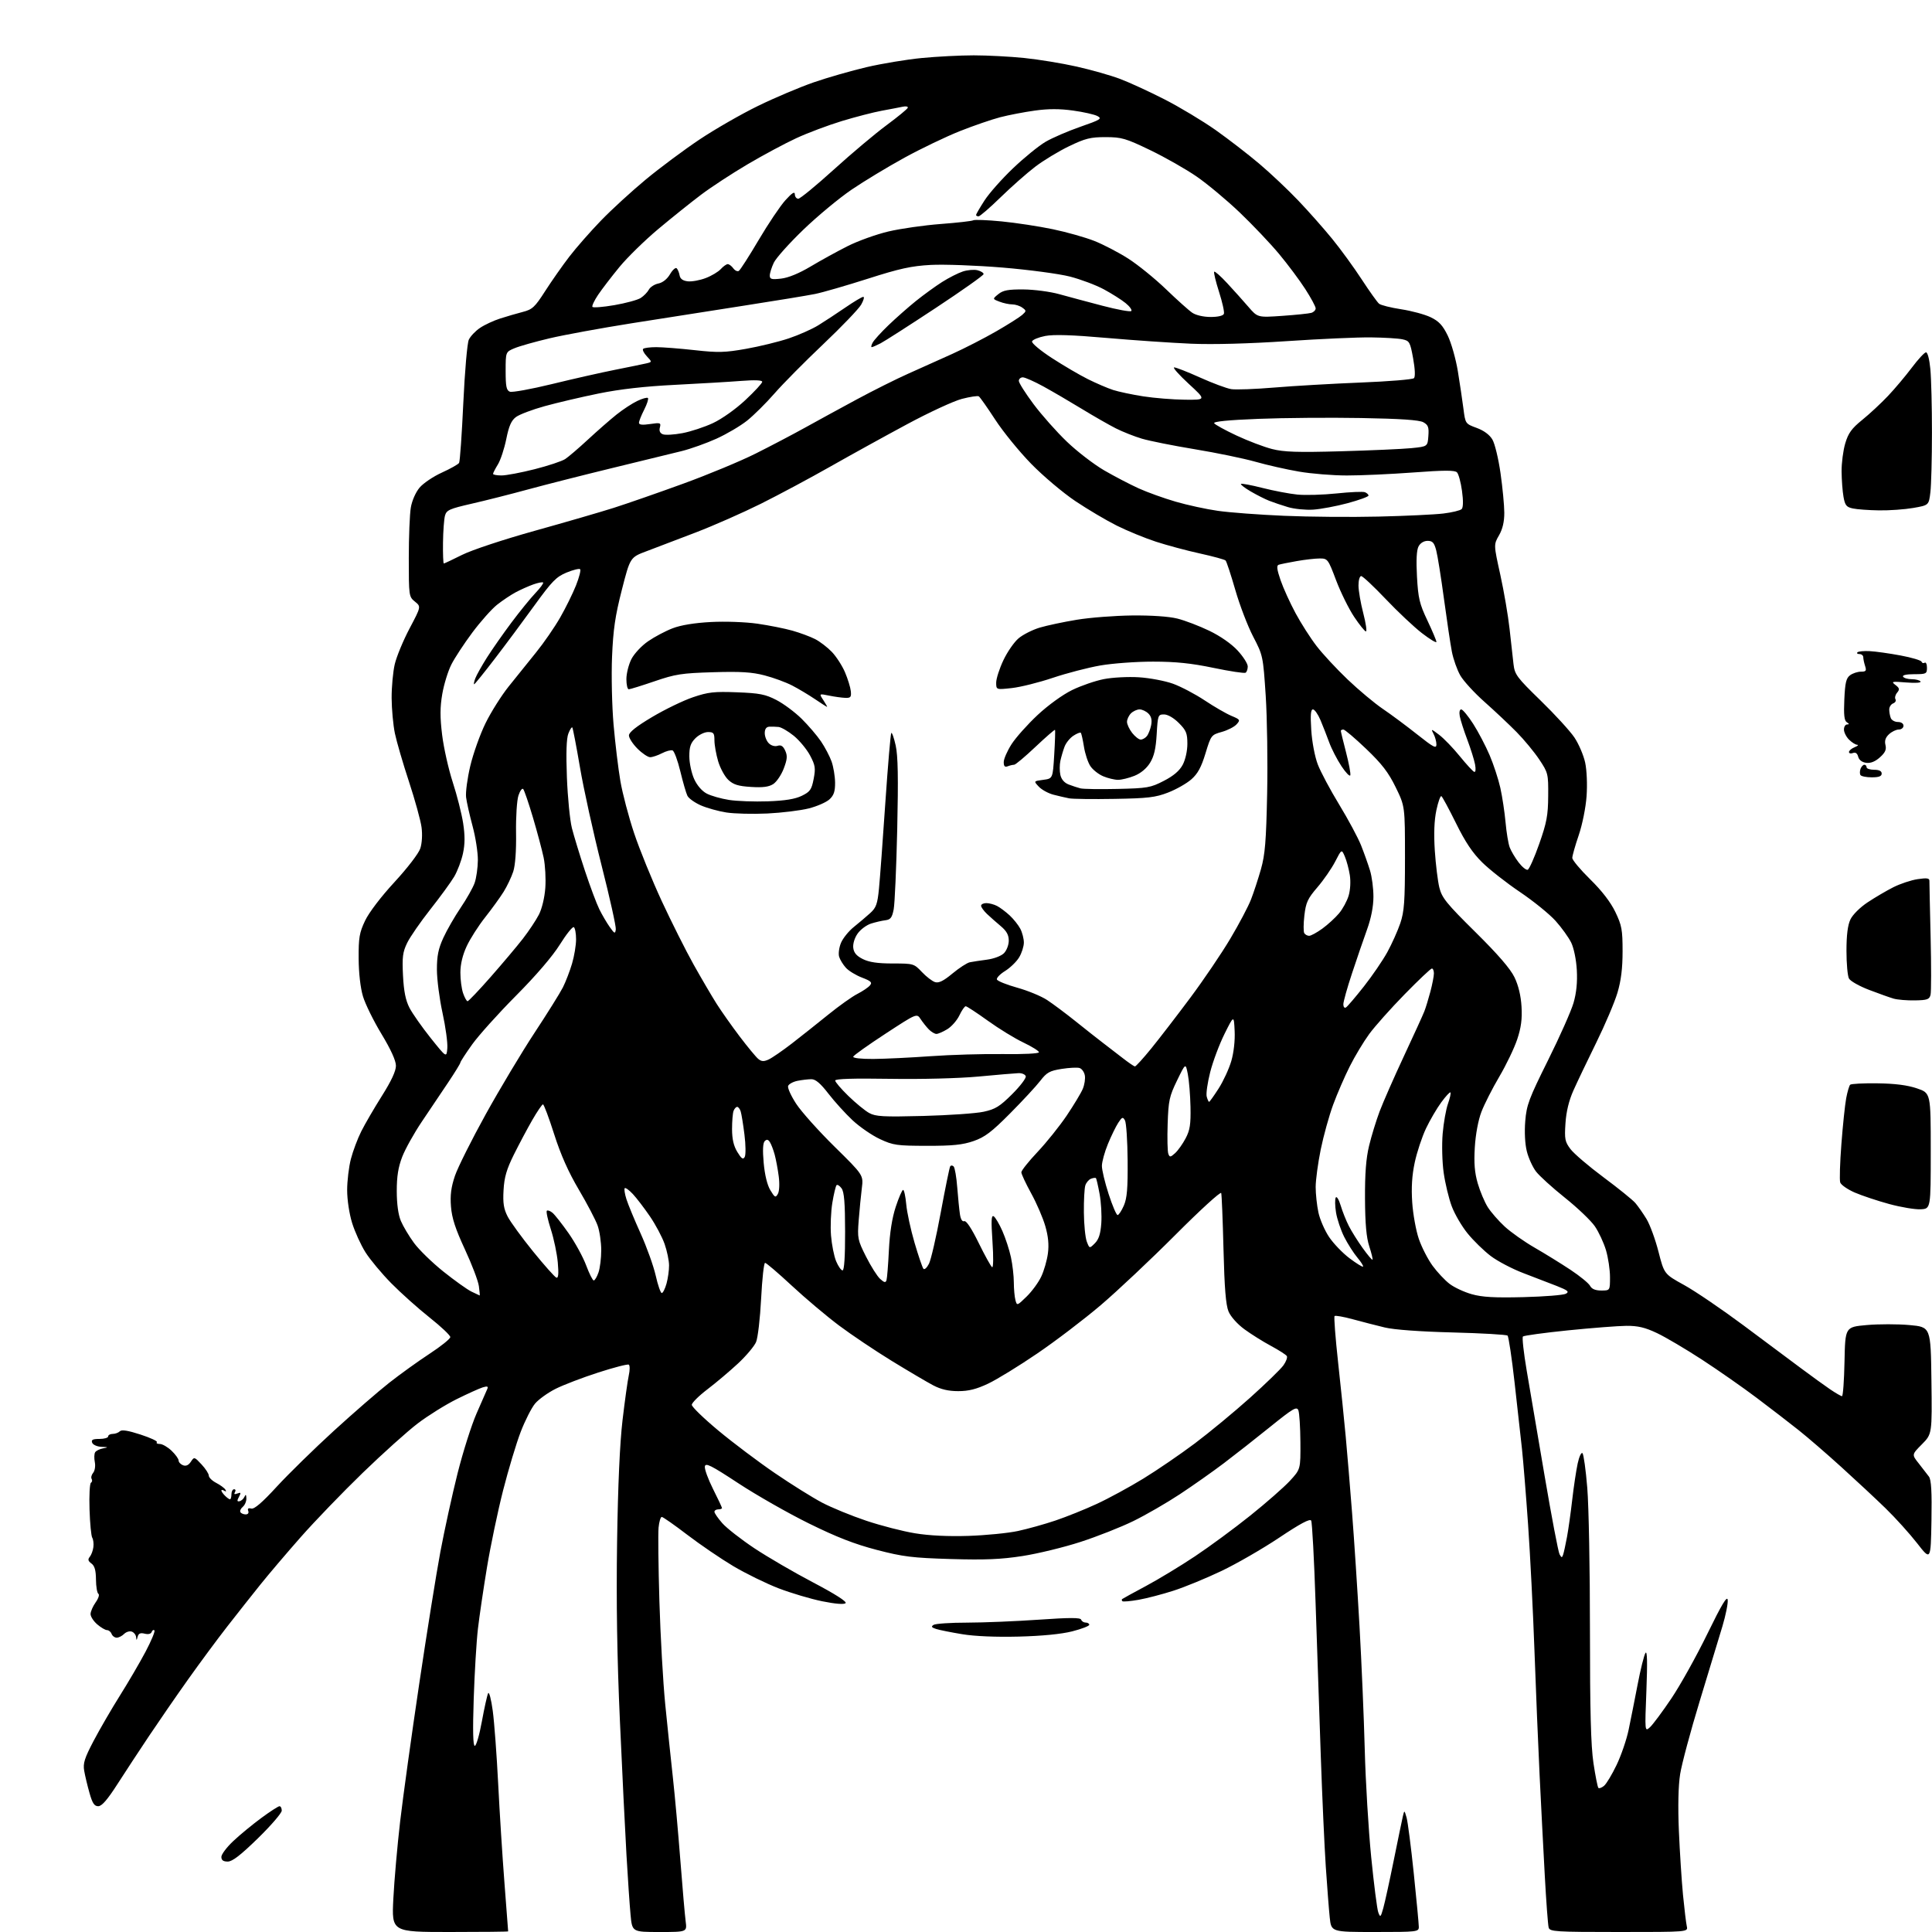 <?xml version="1.0" encoding="UTF-8" standalone="no"?>
<svg 
  version="1.1" 
  xmlns="http://www.w3.org/2000/svg" 
  xmlns:xlink="http://www.w3.org/1999/xlink" 
  xmlns:svg="http://www.w3.org/2000/svg"
  xmlns:rdf="http://www.w3.org/1999/02/22-rdf-syntax-ns#"
  xmlns:cc="http://creativecommons.org/ns#"
  xmlns:dc="http://purl.org/dc/elements/1.1/"
  viewBox="0 0 768 768"
  width="768"
  height="768"
>
<style>svg {background-color: white; }</style>"
<path stroke="none" fill="black" fill-rule="evenodd" d="M178.85,768.00C155.69,768.00 155.69,768.00 156.36,754.75C156.73,747.46 157.95,733.62 159.07,724.00C160.19,714.38 163.59,689.86 166.62,669.53C169.64,649.19 173.44,625.50 175.05,616.89C176.67,608.27 179.74,594.23 181.89,585.68C184.04,577.14 187.45,566.40 189.46,561.83C191.48,557.25 193.39,552.89 193.71,552.13C194.16,551.10 193.73,550.94 191.90,551.50C190.58,551.90 185.90,554.02 181.50,556.20C177.10,558.39 170.15,562.72 166.05,565.84C161.96,568.95 152.11,577.80 144.16,585.50C136.21,593.20 125.15,604.67 119.57,611.00C113.99,617.33 106.72,625.88 103.42,630.00C100.11,634.12 94.20,641.60 90.29,646.62C86.38,651.64 79.39,661.09 74.75,667.62C70.11,674.15 63.16,684.23 59.30,690.00C55.44,695.77 49.75,704.44 46.66,709.25C42.68,715.45 40.46,718.00 39.05,718.00C37.50,718.00 36.73,716.83 35.58,712.75C34.76,709.86 33.81,705.89 33.47,703.92C32.95,700.94 33.58,698.95 37.27,691.92C39.71,687.29 44.39,679.23 47.68,674.00C50.97,668.77 55.55,660.94 57.85,656.60C60.15,652.25 61.74,648.43 61.38,648.10C61.02,647.77 60.53,648.06 60.28,648.75C60.01,649.51 58.93,649.77 57.51,649.41C55.79,648.98 55.06,649.31 54.71,650.66C54.32,652.15 54.21,652.18 54.12,650.86C54.05,649.95 53.29,648.94 52.43,648.61C51.56,648.28 50.18,648.68 49.35,649.50C48.53,650.33 47.20,651.00 46.40,651.00C45.59,651.00 44.68,650.33 44.36,649.50C44.05,648.67 43.23,648.00 42.55,648.00C41.87,648.00 40.12,646.97 38.66,645.72C37.19,644.46 36.00,642.62 36.00,641.62C36.00,640.62 36.91,638.53 38.02,636.97C39.13,635.42 39.62,633.88 39.11,633.57C38.61,633.26 38.17,630.71 38.15,627.90C38.12,624.21 37.62,622.45 36.34,621.51C35.00,620.53 34.84,619.89 35.69,618.86C36.30,618.11 36.95,616.38 37.12,615.00C37.30,613.62 37.09,611.95 36.67,611.27C36.25,610.59 35.76,605.52 35.59,599.99C35.41,594.47 35.67,589.70 36.15,589.41C36.64,589.11 36.76,588.42 36.43,587.89C36.10,587.35 36.37,586.26 37.04,585.45C37.71,584.64 38.00,582.75 37.69,581.20C37.38,579.66 37.44,577.91 37.82,577.30C38.19,576.70 39.62,575.99 41.00,575.74C43.18,575.33 43.10,575.26 40.36,575.14C38.59,575.06 36.96,574.34 36.64,573.50C36.19,572.34 36.86,572.00 39.53,572.00C41.44,572.00 43.00,571.55 43.00,571.00C43.00,570.45 43.81,570.00 44.80,570.00C45.79,570.00 47.07,569.53 47.64,568.96C48.36,568.24 50.90,568.64 55.87,570.26C59.83,571.55 62.75,572.91 62.37,573.30C61.98,573.68 62.50,574.00 63.53,574.00C64.55,574.00 66.65,575.21 68.20,576.69C69.74,578.16 71.00,579.92 71.00,580.58C71.00,581.24 71.79,582.09 72.75,582.46C73.92,582.91 74.95,582.45 75.86,581.08C77.20,579.06 77.27,579.07 80.11,582.12C81.70,583.82 83.00,585.83 83.00,586.58C83.00,587.33 84.32,588.63 85.94,589.47C87.55,590.30 89.20,591.51 89.59,592.15C90.04,592.87 89.87,593.04 89.15,592.60C88.52,592.20 88.00,592.17 88.00,592.51C88.00,592.86 88.64,593.79 89.43,594.57C90.21,595.36 91.11,596.00 91.43,596.00C91.74,596.00 92.00,595.10 92.00,594.00C92.00,592.90 92.48,592.00 93.06,592.00C93.64,592.00 93.79,592.53 93.39,593.17C92.91,593.96 93.22,594.13 94.36,593.69C95.78,593.15 95.88,593.36 94.98,595.04C94.16,596.56 94.22,596.97 95.21,596.76C95.92,596.62 96.81,595.83 97.18,595.00C97.68,593.89 97.88,594.05 97.93,595.63C97.97,596.80 97.33,598.31 96.51,598.99C95.69,599.67 95.27,600.63 95.57,601.11C95.87,601.60 96.81,602.00 97.67,602.00C98.57,602.00 98.99,601.43 98.68,600.61C98.32,599.68 98.71,599.37 99.88,599.68C101.08,599.99 104.20,597.32 110.05,590.94C114.70,585.89 124.89,575.92 132.69,568.79C140.49,561.67 150.41,553.06 154.73,549.67C159.04,546.28 166.27,541.08 170.79,538.12C175.30,535.17 179.00,532.19 179.00,531.51C179.00,530.82 175.29,527.32 170.75,523.72C166.21,520.12 159.38,514.01 155.57,510.15C151.75,506.28 147.13,500.73 145.28,497.81C143.44,494.89 141.05,489.64 139.97,486.14C138.84,482.51 138.00,476.93 138.00,473.10C138.00,469.43 138.67,463.84 139.49,460.69C140.31,457.54 142.16,452.61 143.61,449.73C145.05,446.85 148.74,440.51 151.81,435.64C155.56,429.70 157.40,425.74 157.39,423.64C157.38,421.61 155.36,417.17 151.66,411.05C148.51,405.85 145.19,399.10 144.28,396.05C143.27,392.67 142.60,386.79 142.57,381.00C142.52,372.76 142.86,370.77 145.12,366.00C146.66,362.75 151.44,356.47 156.82,350.64C161.95,345.08 166.42,339.26 167.07,337.28C167.75,335.22 167.96,331.75 167.57,328.85C167.21,326.14 164.96,317.98 162.57,310.71C160.17,303.44 157.66,294.80 156.97,291.50C156.29,288.20 155.71,281.90 155.68,277.50C155.66,273.10 156.22,267.02 156.93,264.00C157.65,260.98 160.29,254.59 162.81,249.82C167.40,241.14 167.40,241.14 164.95,239.16C162.54,237.21 162.50,236.90 162.50,221.84C162.50,213.40 162.86,204.36 163.31,201.75C163.78,199.00 165.24,195.68 166.79,193.84C168.26,192.09 172.25,189.40 175.66,187.86C179.06,186.31 182.14,184.58 182.49,184.02C182.84,183.45 183.59,172.76 184.17,160.25C184.75,147.72 185.73,136.39 186.36,135.04C186.99,133.68 188.99,131.57 190.81,130.35C192.62,129.12 196.22,127.45 198.81,126.62C201.39,125.79 205.44,124.61 207.80,124.00C211.63,123.02 212.62,122.10 216.72,115.70C219.26,111.74 223.58,105.58 226.33,102.00C229.08,98.42 234.75,91.97 238.92,87.66C243.09,83.34 251.10,76.01 256.72,71.35C262.34,66.70 271.95,59.54 278.08,55.45C284.20,51.36 294.67,45.35 301.35,42.09C308.03,38.83 318.00,34.62 323.50,32.72C329.00,30.82 338.45,28.11 344.50,26.69C350.55,25.28 360.42,23.64 366.42,23.06C372.43,22.48 381.72,22.00 387.07,22.00C392.41,22.00 401.45,22.47 407.14,23.05C412.84,23.63 422.23,25.17 428.00,26.47C433.77,27.77 441.53,29.97 445.22,31.36C448.92,32.75 456.89,36.42 462.94,39.51C468.99,42.61 478.11,48.09 483.22,51.69C488.32,55.30 496.14,61.33 500.59,65.10C505.05,68.87 512.02,75.45 516.09,79.73C520.17,84.00 526.25,90.88 529.61,95.00C532.97,99.12 538.24,106.37 541.32,111.10C544.41,115.83 547.51,120.17 548.21,120.74C548.92,121.32 552.88,122.31 557.00,122.94C561.12,123.57 566.39,124.99 568.71,126.11C571.99,127.69 573.49,129.30 575.49,133.39C576.90,136.28 578.71,142.66 579.52,147.57C580.32,152.48 581.32,159.19 581.74,162.47C582.50,168.43 582.52,168.45 587.00,170.10C589.88,171.16 592.13,172.82 593.25,174.72C594.22,176.36 595.67,182.38 596.48,188.10C597.30,193.82 597.97,200.89 597.98,203.80C597.99,207.41 597.32,210.29 595.88,212.80C593.75,216.50 593.75,216.50 596.40,228.50C597.85,235.10 599.51,244.78 600.08,250.00C600.65,255.22 601.35,261.52 601.64,264.00C602.12,268.15 602.96,269.28 612.44,278.50C618.10,284.00 624.13,290.60 625.86,293.17C627.58,295.74 629.50,300.23 630.13,303.15C630.78,306.19 631.02,311.89 630.69,316.48C630.37,321.01 629.01,327.76 627.57,332.00C626.16,336.12 625.01,340.19 625.01,341.03C625.00,341.87 628.20,345.69 632.11,349.53C636.75,354.08 640.22,358.58 642.11,362.50C644.68,367.84 645.00,369.56 645.00,378.14C645.00,384.95 644.40,389.81 642.96,394.64C641.84,398.42 638.04,407.35 634.52,414.50C631.00,421.65 626.92,430.20 625.45,433.50C623.68,437.45 622.60,441.89 622.30,446.50C621.88,452.78 622.08,453.84 624.29,456.78C625.65,458.58 631.57,463.64 637.45,468.01C643.34,472.39 649.02,476.98 650.09,478.23C651.16,479.48 653.15,482.34 654.52,484.58C655.88,486.83 658.02,492.67 659.27,497.56C661.55,506.46 661.55,506.46 669.48,510.83C673.85,513.24 684.41,520.42 692.96,526.78C701.51,533.15 711.86,540.87 715.96,543.93C720.07,546.99 725.24,550.74 727.46,552.25C729.68,553.76 731.82,554.99 732.22,555.00C732.62,555.00 733.07,548.81 733.22,541.25C733.50,527.50 733.50,527.50 742.04,526.73C746.74,526.31 754.39,526.31 759.04,526.73C767.50,527.50 767.50,527.50 767.77,548.77C768.04,570.04 768.04,570.04 763.99,574.13C759.93,578.22 759.93,578.22 762.72,581.72C764.25,583.65 766.07,586.01 766.78,586.97C767.71,588.25 767.98,592.92 767.78,604.56C767.50,620.41 767.50,620.41 762.08,613.45C759.10,609.63 753.48,603.40 749.58,599.61C745.69,595.82 737.78,588.45 732.01,583.22C726.25,577.99 718.60,571.38 715.01,568.53C711.43,565.68 703.97,559.93 698.43,555.76C692.89,551.58 683.07,544.72 676.61,540.51C670.15,536.30 662.09,531.54 658.69,529.93C653.93,527.68 651.12,527.01 646.50,527.04C643.20,527.07 632.75,527.88 623.28,528.84C613.81,529.81 605.76,530.91 605.39,531.28C605.01,531.65 605.68,537.71 606.87,544.73C608.06,551.75 611.29,570.72 614.04,586.87C616.79,603.03 619.45,616.98 619.95,617.87C620.74,619.28 620.93,619.30 621.37,618.00C621.65,617.17 622.34,614.02 622.90,611.00C623.46,607.98 624.40,601.29 624.99,596.14C625.58,591.00 626.55,584.54 627.14,581.80C627.73,579.05 628.59,577.19 629.06,577.66C629.52,578.12 630.39,584.35 630.97,591.50C631.56,598.65 632.04,624.08 632.03,648.02C632.03,680.05 632.40,693.99 633.42,700.84C634.19,705.96 635.07,710.40 635.38,710.72C635.70,711.03 636.71,710.66 637.63,709.89C638.56,709.13 640.80,705.40 642.62,701.60C644.44,697.81 646.60,691.51 647.41,687.60C648.22,683.70 649.84,675.59 650.99,669.58C652.14,663.58 653.54,657.95 654.10,657.08C654.79,656.00 654.91,660.73 654.47,671.98C653.82,688.47 653.82,688.47 655.90,686.59C657.03,685.56 660.87,680.40 664.43,675.11C667.98,669.82 674.40,658.30 678.69,649.50C684.45,637.70 686.58,634.16 686.79,636.00C686.95,637.38 686.00,642.10 684.68,646.50C683.36,650.90 679.29,664.29 675.65,676.25C672.00,688.21 668.51,701.26 667.88,705.25C667.15,709.88 666.97,718.03 667.38,727.79C667.74,736.19 668.48,747.67 669.02,753.29C669.57,758.90 670.25,764.51 670.53,765.75C671.04,768.00 671.04,768.00 643.59,768.00C618.30,768.00 616.09,767.86 615.62,766.25C615.34,765.29 614.64,755.95 614.07,745.50C613.50,735.05 612.57,717.05 612.01,705.50C611.45,693.95 610.53,671.72 609.97,656.09C609.41,640.47 608.27,617.97 607.44,606.09C606.61,594.22 605.51,580.67 605.01,576.00C604.51,571.33 603.19,559.43 602.07,549.58C600.96,539.72 599.70,531.33 599.28,530.93C598.85,530.53 589.05,529.97 577.50,529.67C564.54,529.34 554.20,528.59 550.50,527.70C547.20,526.91 541.48,525.44 537.78,524.43C534.09,523.42 530.82,522.85 530.51,523.15C530.21,523.46 530.84,531.76 531.92,541.60C533.00,551.45 534.36,564.67 534.94,571.00C535.53,577.33 536.67,591.05 537.48,601.50C538.30,611.95 539.62,632.20 540.43,646.50C541.24,660.80 542.18,682.85 542.51,695.50C542.84,708.15 543.99,727.37 545.07,738.21C546.15,749.05 547.42,758.95 547.89,760.21C548.68,762.32 548.84,762.19 549.88,758.50C550.50,756.30 552.37,747.75 554.04,739.50C555.71,731.25 557.34,723.38 557.66,722.00C558.26,719.50 558.26,719.50 559.13,722.50C559.61,724.15 560.90,734.15 562.00,744.73C563.10,755.30 564.00,764.86 564.00,765.98C564.00,767.93 563.40,768.00 546.60,768.00C529.20,768.00 529.20,768.00 528.59,762.25C528.26,759.09 527.56,749.98 527.02,742.00C526.49,734.02 525.59,714.23 525.03,698.00C524.46,681.77 523.53,654.37 522.96,637.09C522.39,619.82 521.60,605.13 521.21,604.46C520.72,603.60 516.86,605.66 508.50,611.25C501.90,615.66 491.55,621.63 485.50,624.51C479.45,627.39 470.90,630.91 466.50,632.32C462.10,633.74 455.84,635.37 452.58,635.95C449.33,636.52 446.44,636.77 446.16,636.50C445.89,636.22 445.85,635.84 446.08,635.65C446.31,635.45 450.55,633.13 455.50,630.48C460.45,627.83 469.23,622.52 475.00,618.67C480.77,614.83 490.68,607.54 497.00,602.47C503.32,597.41 510.41,591.19 512.75,588.66C517.00,584.04 517.00,584.04 516.93,573.27C516.89,567.35 516.53,561.66 516.12,560.62C515.48,558.98 514.08,559.80 504.94,567.17C499.20,571.81 490.90,578.32 486.50,581.65C482.10,584.98 474.23,590.53 469.00,593.98C463.77,597.43 455.47,602.23 450.54,604.64C445.62,607.05 436.17,610.78 429.54,612.93C422.92,615.08 412.55,617.60 406.50,618.54C397.95,619.87 391.61,620.14 378.00,619.74C362.65,619.28 359.03,618.84 348.50,616.10C339.65,613.79 332.57,611.03 321.50,605.57C313.25,601.50 300.65,594.32 293.50,589.62C282.60,582.46 280.45,581.38 280.19,582.95C280.02,583.98 281.49,588.00 283.44,591.89C285.40,595.77 287.00,599.19 287.00,599.48C287.00,599.76 286.32,600.00 285.50,600.00C284.68,600.00 284.00,600.43 284.00,600.97C284.00,601.50 285.41,603.54 287.13,605.50C288.86,607.46 294.60,611.94 299.88,615.46C305.17,618.97 315.70,625.10 323.29,629.08C331.96,633.64 336.72,636.68 336.13,637.27C335.53,637.87 332.09,637.59 326.85,636.53C322.26,635.60 314.46,633.28 309.50,631.38C304.55,629.47 296.45,625.50 291.49,622.56C286.54,619.61 278.31,614.00 273.20,610.10C268.09,606.19 263.53,603.00 263.06,603.00C262.59,603.00 262.02,604.91 261.79,607.25C261.57,609.59 261.71,622.75 262.12,636.50C262.53,650.25 263.57,668.70 264.44,677.50C265.32,686.30 266.68,699.35 267.47,706.50C268.26,713.65 269.60,728.50 270.45,739.50C271.30,750.50 272.25,761.41 272.56,763.75C273.12,768.00 273.12,768.00 262.20,768.00C251.29,768.00 251.29,768.00 250.65,761.09C250.29,757.29 249.56,746.61 249.03,737.34C248.49,728.08 247.32,704.08 246.42,684.00C245.29,658.67 244.95,636.94 245.30,613.00C245.64,590.47 246.39,573.64 247.47,564.50C248.38,556.80 249.49,548.81 249.95,546.74C250.41,544.68 250.41,542.76 249.95,542.47C249.49,542.18 244.02,543.59 237.81,545.60C231.59,547.60 223.97,550.52 220.88,552.07C217.79,553.62 214.12,556.26 212.71,557.93C211.31,559.60 208.73,564.66 206.99,569.18C205.25,573.70 202.10,584.17 199.99,592.45C197.88,600.73 195.00,614.48 193.59,623.00C192.18,631.52 190.55,642.55 189.98,647.50C189.40,652.45 188.65,664.94 188.31,675.25C187.89,688.04 188.03,694.00 188.74,694.00C189.32,694.00 190.59,689.61 191.56,684.25C192.54,678.89 193.66,673.87 194.04,673.10C194.43,672.33 195.26,675.48 195.88,680.10C196.50,684.72 197.46,697.73 198.03,709.00C198.59,720.27 199.72,738.05 200.53,748.50C201.34,758.95 202.00,767.61 202.00,767.75C202.00,767.89 191.58,768.00 178.85,768.00zM90.53,740.00C88.73,740.00 88.00,739.46 88.00,738.14C88.00,737.11 90.16,734.25 92.81,731.78C95.45,729.30 100.45,725.19 103.92,722.64C107.38,720.09 110.62,718.00 111.11,718.00C111.60,718.00 112.00,718.79 112.00,719.75C112.00,720.71 107.74,725.66 102.53,730.75C95.64,737.47 92.36,740.00 90.53,740.00zM405.00,650.57C395.93,650.80 387.50,650.45 382.50,649.62C378.10,648.90 373.43,647.96 372.12,647.54C370.28,646.95 370.05,646.58 371.12,645.91C371.88,645.42 377.89,645.02 384.48,645.02C391.07,645.01 403.87,644.48 412.93,643.85C425.33,642.99 429.50,642.99 429.78,643.85C429.99,644.48 430.80,645.00 431.58,645.00C432.36,645.00 433.00,645.40 433.00,645.88C433.00,646.36 429.96,647.53 426.25,648.48C421.93,649.58 414.28,650.33 405.00,650.57zM385.00,610.54C391.88,610.31 400.71,609.44 404.63,608.60C408.54,607.76 415.29,605.88 419.63,604.41C423.96,602.95 431.31,599.99 435.97,597.83C440.63,595.68 448.95,591.16 454.47,587.78C459.99,584.40 469.23,578.08 475.00,573.75C480.77,569.41 490.61,561.28 496.86,555.68C503.10,550.08 509.09,544.27 510.17,542.76C511.25,541.25 511.86,539.58 511.53,539.05C511.20,538.52 508.36,536.70 505.22,535.01C502.07,533.32 497.33,530.35 494.67,528.40C491.87,526.35 489.22,523.38 488.36,521.33C487.29,518.76 486.74,512.04 486.36,496.65C486.07,485.02 485.66,474.94 485.45,474.25C485.24,473.56 477.06,481.03 467.28,490.84C457.50,500.64 444.10,513.26 437.50,518.87C430.90,524.48 419.57,533.11 412.31,538.04C405.06,542.98 396.29,548.37 392.81,550.01C388.15,552.22 385.04,553.00 380.92,553.00C377.01,553.00 374.02,552.30 370.92,550.67C368.49,549.39 361.10,545.03 354.50,540.99C347.90,536.94 338.45,530.60 333.50,526.89C328.55,523.18 320.11,516.06 314.74,511.07C309.37,506.08 304.60,502.00 304.13,502.00C303.66,502.00 302.96,508.40 302.56,516.23C302.16,524.05 301.26,531.82 300.55,533.48C299.85,535.14 296.62,538.98 293.38,542.00C290.13,545.02 284.67,549.64 281.24,552.25C277.81,554.86 275.00,557.65 275.00,558.44C275.00,559.24 279.76,563.85 285.58,568.69C291.41,573.54 301.52,581.15 308.06,585.61C314.60,590.08 323.05,595.35 326.83,597.34C330.62,599.33 338.51,602.56 344.36,604.52C350.21,606.48 358.94,608.73 363.75,609.51C369.38,610.44 376.96,610.80 385.00,610.54zM408.11,515.39C410.22,513.33 412.84,509.75 413.92,507.44C415.01,505.13 416.20,500.99 416.56,498.25C417.02,494.82 416.70,491.45 415.52,487.39C414.59,484.15 412.07,478.29 409.91,474.38C407.76,470.46 406.00,466.69 406.00,466.00C406.00,465.31 408.90,461.67 412.44,457.92C415.98,454.17 421.19,447.67 424.02,443.48C426.84,439.29 429.73,434.50 430.42,432.85C431.12,431.19 431.49,428.76 431.23,427.45C430.98,426.14 430.04,424.83 429.14,424.55C428.24,424.27 425.02,424.43 422.00,424.91C417.26,425.66 416.09,426.31 413.53,429.64C411.90,431.76 406.50,437.59 401.53,442.59C394.18,450.00 391.48,452.04 387.00,453.59C382.67,455.09 378.73,455.50 368.50,455.48C356.54,455.47 355.04,455.26 349.78,452.80C346.64,451.34 341.74,447.97 338.90,445.32C336.07,442.67 331.75,437.91 329.31,434.75C326.18,430.68 324.21,429.00 322.57,429.00C321.29,429.00 318.81,429.29 317.04,429.64C315.27,430.00 313.59,430.91 313.29,431.68C313.00,432.44 314.45,435.64 316.50,438.78C318.56,441.93 325.42,449.59 331.75,455.82C343.24,467.13 343.24,467.13 342.59,472.32C342.23,475.17 341.68,480.89 341.35,485.04C340.79,492.23 340.93,492.91 344.27,499.54C346.20,503.37 348.72,507.35 349.87,508.39C351.52,509.88 352.05,509.98 352.40,508.89C352.64,508.12 353.07,502.77 353.35,496.98C353.69,490.04 354.61,484.18 356.07,479.73C357.29,476.03 358.61,473.00 359.00,473.00C359.40,473.00 359.96,475.60 360.25,478.77C360.53,481.94 362.02,488.80 363.55,494.02C365.08,499.23 366.67,503.89 367.08,504.36C367.49,504.84 368.48,503.94 369.28,502.36C370.08,500.79 372.19,491.62 373.96,482.00C375.74,472.38 377.43,464.12 377.71,463.66C377.99,463.20 378.61,463.21 379.08,463.68C379.56,464.16 380.21,467.91 380.52,472.02C380.84,476.13 381.32,480.94 381.59,482.70C381.89,484.72 382.53,485.73 383.32,485.43C384.10,485.13 386.24,488.38 389.03,494.07C391.49,499.09 393.90,503.43 394.38,503.73C394.88,504.04 394.94,499.66 394.52,493.51C393.96,485.17 394.06,482.92 395.01,483.50C395.68,483.92 397.24,486.56 398.48,489.38C399.72,492.20 401.25,496.88 401.87,499.80C402.49,502.71 403.01,507.21 403.01,509.80C403.02,512.38 403.31,515.54 403.65,516.82C404.26,519.11 404.33,519.08 408.11,515.39zM605.61,515.63C613.92,515.42 621.50,514.82 622.46,514.28C623.90,513.48 623.28,512.95 618.85,511.20C615.91,510.04 609.90,507.73 605.50,506.06C601.10,504.38 595.28,501.33 592.56,499.26C589.84,497.19 585.73,493.18 583.42,490.34C581.10,487.51 578.25,482.62 577.08,479.49C575.91,476.36 574.47,470.35 573.88,466.15C573.28,461.92 573.11,455.00 573.48,450.66C573.85,446.35 574.80,440.99 575.59,438.75C576.38,436.52 576.82,434.49 576.58,434.25C576.34,434.01 574.71,435.77 572.95,438.16C571.19,440.55 568.44,445.24 566.85,448.59C565.26,451.95 563.25,458.02 562.38,462.09C561.28,467.25 560.98,472.09 561.38,478.00C561.69,482.68 562.88,489.20 564.01,492.50C565.14,495.80 567.60,500.59 569.47,503.15C571.34,505.71 574.39,508.96 576.25,510.37C578.10,511.79 582.06,513.63 585.06,514.47C589.19,515.64 594.14,515.92 605.61,515.63zM190.69,514.98C190.79,514.99 190.64,513.31 190.36,511.25C190.08,509.19 187.58,502.61 184.80,496.63C181.02,488.48 179.63,484.22 179.27,479.63C178.91,475.08 179.32,471.93 180.85,467.40C181.99,464.05 187.51,453.02 193.11,442.90C198.72,432.78 207.45,418.20 212.52,410.50C217.59,402.80 222.65,394.70 223.76,392.50C224.87,390.30 226.50,386.06 227.39,383.07C228.28,380.08 229.00,375.72 229.00,373.38C229.00,371.03 228.60,368.87 228.10,368.56C227.61,368.26 225.11,371.37 222.55,375.48C219.64,380.14 213.10,387.77 205.11,395.81C198.08,402.89 190.23,411.62 187.66,415.22C185.10,418.81 183.00,422.04 183.00,422.40C183.00,422.76 180.83,426.30 178.17,430.27C175.51,434.25 170.80,441.26 167.70,445.85C164.60,450.45 161.09,456.75 159.89,459.85C158.30,463.97 157.71,467.66 157.72,473.50C157.73,478.63 158.31,482.88 159.36,485.36C160.26,487.48 162.60,491.41 164.58,494.10C166.55,496.79 171.79,501.89 176.22,505.44C180.66,508.99 185.68,512.58 187.39,513.42C189.10,514.26 190.58,514.96 190.69,514.98zM263.06,514.00C263.53,514.00 264.37,512.31 264.95,510.25C265.52,508.19 265.98,504.93 265.96,503.00C265.95,501.07 265.15,497.25 264.19,494.50C263.23,491.75 260.60,486.80 258.34,483.50C256.08,480.20 253.03,476.21 251.56,474.64C250.09,473.07 248.64,472.02 248.34,472.32C248.05,472.62 248.34,474.58 249.01,476.68C249.67,478.78 252.21,484.91 254.64,490.29C257.08,495.68 259.78,503.22 260.65,507.04C261.51,510.87 262.60,514.00 263.06,514.00zM636.54,513.00C640.00,513.00 640.00,513.00 640.00,507.68C640.00,504.76 639.28,499.93 638.40,496.96C637.51,493.99 635.52,489.71 633.97,487.46C632.42,485.21 627.07,480.10 622.08,476.12C617.09,472.13 611.91,467.44 610.58,465.68C609.24,463.93 607.60,460.33 606.94,457.67C606.20,454.76 605.96,450.00 606.31,445.67C606.83,439.24 607.77,436.75 615.35,421.50C620.01,412.15 624.58,401.86 625.51,398.64C626.65,394.70 627.08,390.44 626.81,385.64C626.58,381.50 625.64,376.91 624.58,374.71C623.56,372.63 620.76,368.73 618.35,366.05C615.94,363.37 609.59,358.22 604.24,354.61C598.88,351.00 592.11,345.69 589.19,342.81C585.37,339.05 582.45,334.69 578.79,327.25C575.98,321.57 573.37,316.73 572.98,316.49C572.58,316.24 571.69,318.76 570.98,322.07C570.13,326.12 569.92,331.40 570.36,338.15C570.73,343.68 571.54,350.30 572.17,352.85C573.18,356.90 575.01,359.17 586.48,370.50C595.47,379.39 600.39,385.08 602.04,388.50C603.60,391.75 604.58,395.83 604.83,400.17C605.12,405.09 604.67,408.49 603.11,413.17C601.95,416.65 598.75,423.32 595.99,428.00C593.23,432.68 590.03,438.98 588.88,442.00C587.62,445.29 586.57,450.94 586.26,456.06C585.88,462.38 586.18,466.12 587.43,470.42C588.36,473.62 590.16,477.87 591.42,479.87C592.69,481.87 595.72,485.34 598.16,487.59C600.60,489.83 605.95,493.61 610.05,495.97C614.15,498.33 620.55,502.29 624.28,504.76C628.02,507.24 631.52,510.10 632.07,511.13C632.75,512.40 634.17,513.00 636.54,513.00zM236.02,509.00C236.45,509.00 237.30,507.58 237.90,505.85C238.51,504.12 239.00,500.13 239.00,496.98C239.00,493.83 238.36,489.42 237.57,487.19C236.78,484.96 233.42,478.55 230.11,472.94C225.96,465.92 222.90,459.04 220.29,450.87C218.21,444.34 216.21,439.00 215.84,439.00C215.48,439.00 213.56,441.81 211.58,445.25C209.60,448.69 206.31,454.88 204.26,459.00C201.38,464.81 200.45,467.98 200.17,473.09C199.87,478.25 200.23,480.52 201.80,483.59C202.91,485.74 207.47,492.00 211.93,497.50C216.39,503.00 220.55,507.67 221.17,507.88C221.96,508.15 222.13,506.40 221.73,501.88C221.42,498.37 220.18,492.44 218.97,488.69C217.77,484.95 217.04,481.62 217.37,481.30C217.69,480.98 218.70,481.34 219.62,482.10C220.54,482.86 223.41,486.51 226.01,490.21C228.60,493.90 231.75,499.64 232.99,502.96C234.23,506.28 235.59,509.00 236.02,509.00zM334.93,505.00C335.60,505.00 335.96,499.55 335.94,489.64C335.93,478.19 335.57,473.79 334.54,472.39C333.78,471.35 332.89,470.78 332.55,471.12C332.21,471.46 331.45,474.61 330.87,478.12C330.29,481.63 330.05,487.48 330.34,491.12C330.63,494.75 331.54,499.37 332.38,501.37C333.21,503.36 334.36,505.00 334.93,505.00zM541.83,503.50C542.06,503.27 541.04,501.65 539.57,499.90C538.10,498.15 535.75,494.47 534.36,491.73C532.98,488.99 531.50,484.58 531.08,481.93C530.66,479.28 530.62,476.62 530.99,476.02C531.36,475.42 532.24,476.86 532.94,479.21C533.65,481.57 535.10,485.23 536.18,487.34C537.25,489.45 539.73,493.41 541.69,496.13C543.65,498.86 545.40,500.93 545.59,500.75C545.77,500.56 545.20,498.18 544.31,495.45C543.15,491.91 542.67,486.51 542.61,476.50C542.56,466.54 543.02,460.47 544.23,455.47C545.16,451.60 547.05,445.45 548.42,441.80C549.80,438.15 554.14,428.26 558.08,419.83C562.02,411.40 565.68,403.38 566.21,402.00C566.75,400.62 567.82,397.12 568.60,394.20C569.37,391.29 570.00,388.02 570.00,386.95C570.00,385.88 569.64,385.00 569.19,385.00C568.74,385.00 563.87,389.61 558.36,395.25C552.84,400.89 546.51,408.00 544.27,411.06C542.04,414.12 538.56,419.90 536.55,423.91C534.53,427.91 531.56,434.76 529.95,439.13C528.34,443.50 526.12,451.52 525.01,456.94C523.91,462.37 523.00,469.08 523.00,471.86C523.00,474.63 523.49,479.18 524.09,481.97C524.68,484.75 526.60,489.15 528.34,491.74C530.08,494.33 533.73,498.13 536.46,500.18C539.19,502.23 541.61,503.73 541.83,503.50zM435.23,494.22C436.78,492.67 437.48,490.49 437.78,486.29C438.01,483.10 437.71,477.84 437.10,474.59C436.50,471.34 435.85,468.51 435.65,468.31C435.45,468.12 434.56,468.23 433.68,468.57C432.80,468.91 431.78,470.11 431.43,471.23C431.07,472.36 430.81,477.20 430.86,482.00C430.90,486.79 431.42,491.98 432.01,493.54C433.09,496.36 433.09,496.36 435.23,494.22zM444.26,483.00C444.72,483.00 445.84,481.31 446.74,479.25C448.02,476.31 448.34,472.43 448.25,461.28C448.19,453.46 447.71,446.30 447.19,445.38C446.36,443.88 446.05,443.99 444.52,446.33C443.57,447.78 441.72,451.57 440.42,454.74C439.11,457.91 438.04,461.82 438.02,463.44C438.01,465.06 439.22,470.12 440.71,474.69C442.19,479.26 443.79,483.00 444.26,483.00zM763.50,480.71C761.30,480.83 755.67,479.89 751.00,478.62C746.33,477.35 740.15,475.29 737.28,474.05C734.41,472.80 731.82,470.99 731.51,470.03C731.20,469.07 731.41,462.21 731.98,454.80C732.54,447.39 733.40,439.20 733.88,436.61C734.36,434.03 735.08,431.59 735.47,431.20C735.86,430.82 740.75,430.56 746.34,430.64C753.31,430.73 758.23,431.36 762.00,432.64C767.50,434.50 767.50,434.50 767.50,457.50C767.50,480.50 767.50,480.50 763.50,480.71zM309.22,474.58C309.80,473.54 309.94,470.58 309.56,467.64C309.20,464.81 308.47,460.93 307.95,459.00C307.43,457.07 306.57,454.83 306.04,454.01C305.35,452.93 304.78,452.82 303.99,453.61C303.26,454.34 303.12,457.25 303.58,462.31C304.01,467.07 305.00,471.12 306.24,473.15C308.01,476.07 308.30,476.21 309.22,474.58zM296.04,459.90C296.49,459.09 296.45,455.08 295.93,451.00C295.42,446.92 294.75,442.78 294.43,441.79C294.12,440.81 293.49,440.00 293.04,440.00C292.59,440.00 291.94,440.71 291.61,441.58C291.27,442.45 291.00,445.71 291.00,448.83C291.01,452.82 291.63,455.52 293.11,457.94C294.76,460.65 295.38,461.07 296.04,459.90zM467.13,458.39C468.27,457.35 470.16,454.70 471.31,452.50C473.03,449.24 473.38,446.93 473.24,440.00C473.14,435.32 472.67,429.48 472.18,427.00C471.30,422.50 471.30,422.50 467.90,429.50C464.83,435.82 464.47,437.50 464.16,446.79C463.97,452.45 464.09,457.80 464.43,458.67C464.97,460.10 465.27,460.06 467.13,458.39zM367.00,443.61C377.18,443.34 387.98,442.60 391.00,441.94C395.65,440.94 397.41,439.86 402.35,434.94C405.57,431.73 408.00,428.53 407.75,427.81C407.51,427.09 406.22,426.54 404.90,426.59C403.58,426.64 396.43,427.24 389.00,427.94C381.13,428.67 366.42,429.05 353.75,428.85C339.21,428.62 332.00,428.84 332.00,429.53C332.00,430.10 334.36,432.87 337.25,435.67C340.14,438.48 343.85,441.52 345.50,442.43C348.08,443.85 351.07,444.02 367.00,443.61zM480.63,438.00C480.85,438.00 482.56,435.60 484.44,432.67C486.31,429.74 488.58,424.82 489.47,421.74C490.44,418.40 490.98,413.60 490.79,409.82C490.49,403.50 490.49,403.50 486.76,411.00C484.71,415.12 482.15,421.94 481.08,426.15C480.01,430.35 479.38,434.74 479.68,435.90C479.99,437.05 480.41,438.00 480.63,438.00zM451.14,423.93C451.49,423.97 454.41,420.76 457.64,416.79C460.86,412.83 467.83,403.77 473.13,396.67C478.42,389.58 485.59,379.00 489.05,373.17C492.52,367.35 496.23,360.31 497.30,357.54C498.38,354.77 500.15,349.35 501.25,345.50C502.88,339.74 503.32,334.43 503.71,315.50C503.97,302.85 503.71,285.32 503.14,276.55C502.10,260.80 502.03,260.49 498.15,253.05C495.99,248.90 492.79,240.55 491.05,234.50C489.30,228.45 487.57,223.19 487.19,222.81C486.81,222.42 482.23,221.17 477.00,220.02C471.77,218.88 463.90,216.76 459.50,215.33C455.10,213.89 448.10,211.02 443.95,208.95C439.79,206.87 432.37,202.48 427.45,199.18C422.53,195.88 414.62,189.20 409.88,184.34C405.14,179.48 398.71,171.58 395.59,166.78C392.47,161.99 389.54,157.84 389.09,157.55C388.63,157.27 385.61,157.72 382.38,158.56C379.15,159.39 369.30,163.94 360.50,168.68C351.70,173.41 337.98,180.98 330.00,185.51C322.02,190.04 309.65,196.66 302.50,200.23C295.35,203.79 283.65,208.95 276.50,211.69C269.35,214.44 260.57,217.78 257.00,219.12C250.50,221.56 250.50,221.56 247.18,234.53C244.54,244.84 243.75,250.28 243.30,261.03C242.99,268.47 243.26,280.62 243.90,288.03C244.55,295.44 245.76,305.54 246.61,310.48C247.45,315.41 249.91,324.75 252.08,331.23C254.24,337.70 259.18,349.83 263.05,358.19C266.93,366.54 272.63,377.90 275.73,383.44C278.83,388.97 282.94,395.98 284.85,399.00C286.77,402.02 290.90,407.88 294.04,412.02C297.17,416.15 300.49,420.16 301.40,420.92C302.69,421.99 303.60,422.05 305.53,421.17C306.89,420.55 311.04,417.69 314.75,414.83C318.46,411.96 324.99,406.78 329.26,403.32C333.53,399.86 338.74,396.15 340.83,395.09C342.92,394.02 345.17,392.50 345.82,391.71C346.81,390.53 346.26,389.99 342.66,388.61C340.26,387.70 337.39,385.95 336.27,384.72C335.15,383.50 333.93,381.52 333.57,380.32C333.21,379.13 333.54,376.64 334.31,374.80C335.08,372.96 337.38,370.11 339.42,368.48C341.46,366.84 344.38,364.37 345.91,362.98C348.28,360.84 348.80,359.38 349.40,353.31C349.79,349.38 350.93,333.95 351.94,319.02C352.96,304.10 354.02,291.65 354.30,291.36C354.59,291.08 355.38,293.32 356.05,296.35C356.96,300.40 357.12,309.25 356.66,329.68C356.31,344.98 355.68,359.30 355.25,361.50C354.62,364.75 354.01,365.56 351.99,365.81C350.62,365.97 348.05,366.57 346.27,367.13C344.49,367.69 342.10,369.46 340.95,371.07C339.72,372.79 339.00,375.13 339.18,376.75C339.41,378.74 340.47,379.99 343.00,381.25C345.50,382.50 348.91,383.00 354.88,383.00C363.11,383.00 363.32,383.06 366.45,386.37C368.20,388.23 370.55,390.04 371.68,390.40C373.18,390.87 375.03,389.97 378.61,386.99C381.30,384.76 384.40,382.75 385.50,382.52C386.60,382.29 389.67,381.83 392.32,381.48C395.05,381.13 397.98,380.02 399.07,378.93C400.14,377.86 401.00,375.63 401.00,373.91C401.00,371.66 400.13,370.09 397.83,368.16C396.08,366.70 393.61,364.51 392.33,363.30C391.05,362.08 390.00,360.62 390.00,360.05C390.00,359.47 390.93,359.00 392.07,359.00C393.20,359.00 395.11,359.50 396.32,360.12C397.52,360.74 399.78,362.43 401.34,363.87C402.90,365.32 404.81,367.72 405.59,369.20C406.37,370.69 407.00,373.16 407.00,374.70C406.99,376.24 406.14,378.90 405.10,380.60C404.06,382.31 401.56,384.72 399.56,385.97C397.55,387.21 396.08,388.73 396.28,389.35C396.49,389.97 400.11,391.43 404.33,392.61C408.55,393.78 413.92,395.99 416.25,397.53C418.59,399.07 423.65,402.85 427.50,405.93C431.35,409.02 436.25,412.89 438.39,414.52C440.53,416.16 444.13,418.93 446.39,420.68C448.65,422.43 450.79,423.90 451.14,423.93zM347.17,420.95C351.75,420.92 362.02,420.42 370.00,419.85C377.98,419.28 390.91,418.90 398.75,419.01C406.88,419.12 413.00,418.81 413.00,418.29C413.00,417.78 410.22,416.05 406.83,414.43C403.43,412.82 397.06,408.91 392.67,405.75C388.28,402.59 384.33,400.00 383.89,400.00C383.45,400.00 382.32,401.63 381.38,403.62C380.43,405.61 378.27,408.08 376.58,409.11C374.89,410.15 372.94,410.99 372.25,411.00C371.56,411.00 370.21,410.20 369.25,409.23C368.29,408.25 366.81,406.40 365.97,405.12C364.44,402.78 364.44,402.78 351.97,410.93C345.11,415.41 339.35,419.51 339.17,420.04C338.97,420.61 342.26,420.98 347.17,420.95zM177.82,416.65C177.99,414.53 177.13,408.23 175.91,402.65C174.69,397.07 173.69,389.33 173.68,385.45C173.67,379.99 174.24,377.15 176.24,372.79C177.66,369.69 180.75,364.32 183.11,360.84C185.47,357.36 187.97,352.94 188.66,351.01C189.35,349.08 189.93,344.98 189.96,341.91C189.98,338.84 189.04,332.76 187.86,328.41C186.69,324.06 185.52,318.90 185.28,316.95C185.03,315.00 185.78,309.38 186.95,304.45C188.12,299.53 190.84,291.90 193.00,287.50C195.15,283.10 199.30,276.52 202.21,272.88C205.12,269.24 210.01,263.17 213.07,259.38C216.14,255.60 220.45,249.35 222.66,245.50C224.87,241.65 227.70,235.90 228.97,232.71C230.23,229.53 230.97,226.64 230.62,226.28C230.26,225.93 227.84,226.52 225.24,227.59C221.13,229.29 219.43,231.03 212.50,240.60C208.10,246.69 201.00,256.24 196.71,261.83C192.43,267.42 188.73,272.00 188.49,272.00C188.25,272.00 188.45,270.94 188.95,269.64C189.44,268.35 191.52,264.63 193.57,261.39C195.63,258.15 200.00,251.90 203.29,247.50C206.58,243.10 210.87,237.82 212.82,235.77C214.77,233.72 216.16,231.82 215.90,231.56C215.64,231.30 213.87,231.65 211.96,232.33C210.06,233.01 206.93,234.41 205.00,235.44C203.07,236.47 199.74,238.70 197.59,240.40C195.44,242.11 191.02,247.08 187.76,251.45C184.50,255.83 180.74,261.54 179.42,264.16C178.09,266.78 176.47,272.05 175.81,275.89C174.90,281.21 174.89,285.06 175.76,292.18C176.39,297.31 178.29,305.75 179.97,310.93C181.66,316.12 183.52,323.44 184.10,327.20C184.86,332.12 184.85,335.49 184.04,339.24C183.43,342.11 181.85,346.26 180.55,348.48C179.24,350.69 174.97,356.55 171.06,361.50C167.16,366.45 163.01,372.44 161.86,374.81C160.08,378.47 159.83,380.45 160.20,387.81C160.52,394.08 161.24,397.65 162.78,400.64C163.96,402.91 167.76,408.31 171.21,412.64C177.50,420.50 177.50,420.50 177.82,416.65zM535.05,400.47C535.63,400.11 538.82,396.37 542.14,392.16C545.46,387.95 549.66,381.80 551.48,378.50C553.29,375.20 555.61,370.02 556.64,367.00C558.21,362.34 558.50,358.36 558.50,341.00C558.50,320.50 558.50,320.50 554.80,312.93C551.92,307.04 549.32,303.66 543.06,297.68C538.64,293.46 534.57,290.00 534.01,290.00C533.45,290.00 533.00,290.24 533.00,290.53C533.00,290.82 533.93,294.65 535.07,299.05C536.21,303.46 536.98,307.56 536.77,308.18C536.56,308.81 534.97,307.17 533.24,304.55C531.50,301.92 529.32,297.69 528.39,295.14C527.46,292.59 525.89,288.59 524.91,286.25C523.92,283.91 522.57,282.00 521.92,282.00C521.04,282.00 520.86,284.21 521.25,290.25C521.55,294.95 522.67,300.82 523.84,303.87C524.97,306.83 528.81,314.03 532.37,319.87C535.93,325.72 539.82,332.98 541.03,336.00C542.23,339.02 543.83,343.52 544.59,346.00C545.36,348.48 545.97,353.20 545.96,356.50C545.95,360.37 545.05,364.98 543.42,369.50C542.03,373.35 539.34,381.18 537.45,386.91C535.55,392.63 534.00,398.17 534.00,399.22C534.00,400.29 534.46,400.84 535.05,400.47zM185.87,398.00C186.25,398.00 190.37,393.67 195.03,388.37C199.69,383.07 205.45,376.24 207.83,373.18C210.20,370.13 213.08,365.80 214.23,363.56C215.44,361.19 216.50,356.76 216.77,352.93C217.03,349.32 216.73,343.92 216.11,340.93C215.48,337.94 213.57,330.77 211.86,325.00C210.15,319.23 208.40,314.12 207.98,313.66C207.56,313.19 206.71,314.35 206.09,316.23C205.47,318.11 205.04,324.76 205.14,331.07C205.25,338.28 204.83,343.98 204.01,346.50C203.28,348.70 201.57,352.30 200.20,354.50C198.83,356.70 195.53,361.26 192.87,364.63C190.20,368.00 186.89,373.18 185.52,376.13C183.89,379.63 183.02,383.28 183.01,386.60C183.00,389.41 183.49,393.12 184.10,394.85C184.70,396.58 185.50,398.00 185.87,398.00zM761.19,397.67C758.06,397.73 754.26,397.41 752.74,396.97C751.22,396.53 746.83,394.96 742.98,393.49C739.12,392.02 735.53,389.99 734.99,388.97C734.44,387.96 734.00,383.01 734.00,377.97C734.00,371.71 734.50,367.75 735.57,365.50C736.46,363.61 739.40,360.69 742.40,358.70C745.29,356.78 749.88,354.08 752.61,352.70C755.33,351.32 759.69,349.87 762.28,349.48C765.95,348.93 766.99,349.08 766.97,350.14C766.96,350.89 767.17,360.92 767.45,372.43C767.72,383.93 767.71,394.30 767.42,395.46C766.96,397.29 766.11,397.59 761.19,397.67zM520.41,372.00C521.12,372.00 523.47,370.72 525.64,369.15C527.80,367.58 530.78,364.86 532.26,363.10C533.74,361.35 535.47,358.17 536.10,356.05C536.77,353.82 536.97,350.37 536.57,347.85C536.19,345.46 535.31,342.15 534.60,340.50C533.32,337.50 533.32,337.50 530.75,342.50C529.33,345.25 526.15,349.85 523.69,352.71C519.82,357.21 519.11,358.74 518.51,363.91C518.13,367.20 518.11,370.37 518.47,370.95C518.83,371.53 519.70,372.00 520.41,372.00zM244.79,369.46C244.95,368.34 242.40,356.86 239.12,343.96C235.85,331.06 231.99,313.55 230.55,305.05C229.10,296.55 227.73,289.40 227.49,289.16C227.25,288.92 226.55,290.02 225.93,291.61C225.17,293.54 224.98,299.33 225.35,309.00C225.66,316.98 226.55,326.05 227.34,329.18C228.14,332.30 230.47,339.95 232.53,346.18C234.59,352.40 237.17,359.30 238.27,361.50C239.36,363.70 241.21,366.85 242.38,368.50C244.29,371.20 244.53,371.30 244.79,369.46zM607.28,345.74C607.89,345.54 609.95,340.90 611.87,335.44C614.84,327.00 615.38,324.13 615.43,316.42C615.50,307.60 615.39,307.18 611.89,301.92C609.90,298.94 605.84,294.02 602.86,291.00C599.88,287.98 594.15,282.59 590.13,279.02C586.11,275.46 581.78,270.74 580.50,268.52C579.23,266.31 577.71,262.02 577.13,259.00C576.55,255.97 575.14,246.53 573.99,238.00C572.84,229.47 571.46,220.81 570.91,218.75C570.11,215.72 569.46,215.00 567.50,215.00C566.02,215.00 564.61,215.86 563.90,217.19C563.12,218.65 562.91,222.63 563.27,229.23C563.75,237.84 564.27,240.03 567.41,246.64C569.38,250.80 571.00,254.64 571.00,255.16C571.00,255.69 568.41,254.12 565.25,251.69C562.09,249.25 555.60,243.15 550.84,238.13C546.07,233.11 541.68,229.00 541.09,229.00C540.49,229.00 540.01,230.69 540.02,232.75C540.03,234.81 540.88,239.76 541.92,243.75C542.95,247.74 543.43,251.00 542.98,251.00C542.53,251.00 540.42,248.39 538.29,245.20C536.16,242.00 532.94,235.48 531.13,230.70C527.94,222.23 527.76,222.00 524.61,222.00C522.83,222.00 518.70,222.47 515.43,223.05C512.17,223.62 508.95,224.28 508.29,224.50C507.39,224.80 507.59,226.39 509.04,230.62C510.12,233.77 512.81,239.67 515.00,243.74C517.20,247.82 520.96,253.70 523.37,256.82C525.77,259.95 531.32,265.92 535.70,270.10C540.07,274.27 546.37,279.54 549.70,281.80C553.02,284.05 559.18,288.63 563.37,291.96C569.82,297.08 571.00,297.70 571.00,295.95C571.00,294.80 570.48,292.89 569.83,291.68C568.75,289.65 568.90,289.68 572.08,292.10C573.96,293.53 577.65,297.35 580.28,300.60C582.92,303.84 585.50,306.65 586.03,306.83C586.59,307.02 586.72,305.79 586.35,303.83C586.00,302.00 584.61,297.57 583.26,294.00C581.91,290.43 580.58,286.26 580.29,284.75C579.99,283.12 580.22,282.00 580.86,282.00C581.45,282.00 583.59,284.59 585.62,287.75C587.64,290.91 590.58,296.52 592.15,300.20C593.72,303.89 595.64,309.74 596.41,313.20C597.18,316.67 598.11,322.82 598.48,326.88C598.84,330.93 599.59,335.43 600.14,336.87C600.69,338.31 602.27,340.98 603.66,342.80C605.05,344.62 606.68,345.94 607.28,345.74zM305.00,323.38C299.23,323.65 291.90,323.47 288.72,322.97C285.53,322.47 280.96,321.19 278.55,320.13C276.14,319.06 273.76,317.36 273.26,316.34C272.75,315.33 271.49,310.96 270.44,306.63C269.40,302.30 268.01,298.56 267.36,298.31C266.71,298.06 264.81,298.56 263.14,299.43C261.47,300.29 259.36,301.00 258.45,301.00C257.54,301.00 255.27,299.47 253.40,297.60C251.53,295.73 250.01,293.37 250.01,292.35C250.02,291.09 252.95,288.76 259.26,285.01C264.34,281.99 271.64,278.46 275.48,277.16C281.52,275.11 283.89,274.85 292.98,275.20C301.94,275.54 304.26,276.00 308.65,278.27C311.48,279.73 315.98,283.08 318.65,285.71C321.32,288.35 324.78,292.39 326.35,294.70C327.92,297.01 329.81,300.61 330.56,302.70C331.30,304.79 331.93,308.56 331.96,311.08C331.99,314.57 331.47,316.15 329.75,317.74C328.51,318.90 324.80,320.52 321.50,321.36C318.20,322.19 310.77,323.10 305.00,323.38zM305.22,318.54C312.07,318.29 316.06,317.65 318.72,316.35C322.03,314.73 322.62,313.90 323.44,309.64C324.26,305.37 324.09,304.23 322.01,300.30C320.70,297.85 317.80,294.34 315.57,292.51C313.33,290.69 310.60,289.10 309.50,288.98C308.40,288.87 306.71,288.82 305.75,288.88C304.60,288.96 304.00,289.83 304.00,291.43C304.00,292.76 304.72,294.58 305.61,295.46C306.54,296.40 308.00,296.82 309.10,296.47C310.47,296.03 311.30,296.56 312.14,298.41C313.07,300.45 312.95,301.83 311.55,305.51C310.59,308.03 308.72,310.79 307.40,311.66C305.63,312.81 303.28,313.12 298.53,312.82C293.44,312.50 291.52,311.90 289.51,310.01C288.11,308.70 286.30,305.37 285.48,302.63C284.67,299.88 284.00,296.14 284.00,294.32C284.00,291.43 283.67,291.00 281.45,291.00C280.05,291.00 277.80,292.10 276.45,293.45C274.52,295.39 274.00,296.93 274.02,300.70C274.03,303.34 274.90,307.38 275.94,309.68C277.10,312.23 279.06,314.49 280.95,315.47C282.66,316.36 286.63,317.49 289.78,317.98C292.92,318.48 299.87,318.73 305.22,318.54zM443.00,317.57C434.48,317.72 426.38,317.62 425.00,317.35C423.62,317.09 420.81,316.43 418.75,315.90C416.69,315.36 414.08,313.93 412.94,312.71C410.86,310.50 410.86,310.50 414.68,310.00C418.50,309.50 418.50,309.50 419.07,300.00C419.39,294.77 419.53,290.34 419.38,290.14C419.24,289.95 415.74,292.99 411.61,296.89C407.48,300.80 403.67,304.00 403.13,304.00C402.60,304.00 401.45,304.27 400.58,304.61C399.43,305.05 399.00,304.60 399.00,302.94C399.00,301.70 400.40,298.50 402.10,295.84C403.81,293.18 408.47,287.96 412.46,284.23C416.65,280.32 422.43,276.14 426.15,274.32C429.69,272.59 435.37,270.63 438.79,269.96C442.20,269.29 448.48,268.96 452.74,269.23C457.01,269.50 463.09,270.65 466.25,271.78C469.42,272.92 475.11,275.91 478.90,278.43C482.69,280.95 487.46,283.71 489.50,284.56C493.01,286.03 493.12,286.21 491.55,287.94C490.64,288.95 488.00,290.30 485.67,290.95C481.51,292.12 481.39,292.27 479.20,299.48C477.52,305.00 476.13,307.56 473.57,309.81C471.70,311.45 467.54,313.81 464.33,315.05C459.33,316.99 456.29,317.35 443.00,317.57zM444.24,313.61C456.06,313.35 457.39,313.12 462.63,310.41C466.50,308.42 468.87,306.40 470.14,304.02C471.22,301.99 472.00,298.49 472.00,295.67C472.00,291.47 471.53,290.33 468.60,287.40C466.57,285.37 464.21,284.00 462.73,284.00C460.35,284.00 460.24,284.29 459.80,291.85C459.47,297.61 458.76,300.65 457.15,303.25C455.78,305.47 453.46,307.40 450.96,308.40C448.76,309.28 445.83,310.00 444.45,310.00C443.07,310.00 440.41,309.36 438.55,308.58C436.68,307.80 434.37,305.97 433.42,304.51C432.46,303.06 431.32,299.59 430.88,296.80C430.44,294.02 429.88,291.54 429.63,291.29C429.38,291.04 428.05,291.57 426.69,292.47C425.32,293.36 423.74,295.31 423.18,296.80C422.62,298.28 421.88,300.80 421.53,302.38C421.18,303.96 421.17,306.51 421.51,308.03C421.90,309.80 423.09,311.18 424.81,311.85C426.29,312.42 428.40,313.11 429.50,313.39C430.60,313.67 437.23,313.77 444.24,313.61zM744.06,309.00C741.89,309.00 739.87,308.59 739.56,308.09C739.25,307.59 739.27,306.46 739.60,305.59C739.94,304.72 740.62,304.00 741.11,304.00C741.60,304.00 742.00,304.45 742.00,305.00C742.00,305.55 743.35,306.00 745.00,306.00C747.00,306.00 748.00,306.50 748.00,307.50C748.00,308.58 746.90,309.00 744.06,309.00zM747.30,301.05C745.43,302.73 743.62,303.46 741.85,303.23C740.19,303.01 739.00,302.12 738.66,300.81C738.30,299.44 737.59,298.94 736.56,299.34C735.70,299.67 735.00,299.49 735.00,298.94C735.00,298.39 736.01,297.53 737.25,297.03C738.49,296.53 738.94,296.10 738.25,296.06C737.56,296.03 736.10,295.10 735.00,294.00C733.90,292.90 733.00,291.10 733.00,290.00C733.00,288.90 733.56,287.99 734.25,287.98C735.17,287.97 735.14,287.74 734.14,287.11C733.12,286.46 732.87,284.19 733.15,278.03C733.45,271.35 733.88,269.56 735.45,268.41C736.51,267.63 738.45,267.00 739.76,267.00C741.77,267.00 742.02,266.66 741.41,264.75C741.01,263.51 740.68,261.94 740.68,261.25C740.67,260.56 739.99,260.00 739.17,260.00C738.34,260.00 737.98,259.69 738.36,259.31C738.74,258.92 740.95,258.71 743.28,258.84C745.60,258.96 751.10,259.74 755.50,260.56C759.90,261.38 763.65,262.49 763.84,263.03C764.02,263.57 764.58,263.76 765.09,263.45C765.59,263.14 766.00,264.03 766.00,265.44C766.00,267.85 765.70,268.00 760.94,268.00C757.82,268.00 756.12,268.38 756.50,269.00C756.84,269.55 758.41,270.00 760.00,270.00C761.59,270.00 763.13,270.41 763.44,270.91C763.77,271.43 761.37,271.59 757.75,271.29C752.03,270.82 751.67,270.90 753.46,272.28C755.11,273.54 755.21,274.04 754.13,275.35C753.41,276.21 753.12,277.39 753.48,277.96C753.83,278.54 753.42,279.28 752.56,279.61C751.70,279.94 751.00,281.03 751.00,282.03C751.00,283.02 751.27,284.55 751.61,285.42C751.94,286.29 753.22,287.00 754.44,287.00C755.75,287.00 756.67,287.62 756.67,288.50C756.67,289.32 755.82,290.00 754.79,290.00C753.76,290.00 752.01,290.84 750.91,291.87C749.51,293.17 749.08,294.47 749.50,296.14C749.95,297.95 749.42,299.15 747.30,301.05zM453.45,294.00C454.17,294.00 455.26,293.39 455.87,292.65C456.49,291.91 457.26,289.96 457.59,288.32C458.00,286.24 457.68,284.82 456.52,283.66C455.61,282.75 454.02,282.00 453.00,282.00C451.98,282.00 450.44,282.71 449.57,283.57C448.71,284.44 448.00,285.95 448.00,286.94C448.00,287.92 448.93,289.92 450.07,291.37C451.21,292.81 452.73,294.00 453.45,294.00zM328.77,281.00C328.62,280.99 326.48,279.62 324.00,277.94C321.52,276.26 317.44,273.82 314.93,272.52C312.41,271.21 307.46,269.39 303.93,268.48C298.92,267.17 294.41,266.89 283.50,267.22C271.00,267.59 268.50,267.97 260.19,270.82C255.07,272.57 250.46,274.00 249.94,274.00C249.42,274.00 249.00,272.18 249.00,269.96C249.00,267.74 249.90,264.16 250.99,262.01C252.10,259.84 255.05,256.68 257.65,254.90C260.21,253.13 264.60,250.81 267.41,249.74C270.67,248.49 276.13,247.60 282.61,247.26C288.31,246.96 296.37,247.25 301.11,247.93C305.72,248.60 311.98,249.84 315.00,250.70C318.02,251.55 322.07,253.06 324.00,254.04C325.93,255.02 328.93,257.33 330.69,259.16C332.44,261.00 334.79,264.63 335.90,267.24C337.01,269.85 338.05,273.22 338.21,274.74C338.46,277.11 338.15,277.49 336.00,277.41C334.62,277.36 331.72,276.96 329.54,276.51C325.57,275.70 325.57,275.70 327.31,278.35C328.26,279.81 328.92,281.00 328.77,281.00zM402.25,273.51C396.00,274.20 396.00,274.20 396.00,271.35C396.00,269.78 397.29,265.78 398.86,262.46C400.43,259.13 403.15,255.21 404.91,253.73C406.66,252.26 410.44,250.35 413.30,249.49C416.16,248.64 422.77,247.23 428.00,246.37C433.23,245.50 443.12,244.74 450.00,244.66C457.68,244.58 464.62,245.05 468.00,245.89C471.02,246.64 476.75,248.83 480.73,250.75C485.11,252.86 489.55,255.95 491.98,258.60C494.19,260.99 496.00,263.84 496.00,264.92C496.00,266.00 495.61,267.12 495.13,267.42C494.65,267.72 488.91,266.85 482.38,265.49C473.56,263.65 467.38,263.01 458.38,263.01C451.72,263.00 442.27,263.69 437.38,264.54C432.50,265.39 424.00,267.60 418.50,269.45C413.00,271.30 405.69,273.13 402.25,273.51zM176.42,224.00C176.65,224.00 179.91,222.46 183.67,220.58C187.55,218.64 200.02,214.50 212.50,211.02C224.60,207.65 238.78,203.53 244.00,201.87C249.22,200.21 261.60,195.90 271.50,192.30C281.40,188.70 294.40,183.30 300.38,180.30C306.37,177.30 315.14,172.70 319.88,170.07C324.62,167.44 333.90,162.37 340.50,158.81C347.10,155.25 356.32,150.64 361.00,148.56C365.68,146.49 373.54,142.95 378.48,140.71C383.43,138.47 391.30,134.43 395.98,131.73C400.67,129.03 405.32,126.09 406.32,125.20C408.05,123.65 408.05,123.51 406.38,122.29C405.41,121.58 403.61,121.00 402.37,121.00C401.14,121.00 398.86,120.52 397.32,119.92C394.50,118.84 394.50,118.84 396.86,116.92C398.75,115.39 400.75,115.01 406.86,115.06C411.06,115.09 417.43,115.93 421.00,116.92C424.57,117.91 432.33,119.99 438.24,121.54C444.14,123.09 449.30,124.03 449.70,123.64C450.10,123.24 449.09,121.83 447.46,120.50C445.83,119.17 441.94,116.71 438.81,115.02C435.69,113.33 429.61,111.05 425.31,109.94C421.01,108.84 408.96,107.23 398.50,106.36C388.05,105.50 375.23,105.03 370.00,105.31C362.27,105.73 357.62,106.75 345.00,110.79C336.48,113.51 327.02,116.25 324.00,116.86C320.98,117.47 308.38,119.54 296.00,121.46C283.62,123.38 263.46,126.54 251.19,128.49C238.92,130.43 224.20,133.13 218.48,134.48C212.76,135.83 206.49,137.60 204.54,138.42C201.00,139.90 201.00,139.90 201.00,147.48C201.00,153.65 201.31,155.18 202.68,155.71C203.60,156.06 211.13,154.69 219.43,152.67C227.72,150.64 239.00,148.09 244.50,147.00C250.00,145.91 255.57,144.76 256.88,144.46C259.25,143.90 259.25,143.90 257.12,141.62C255.94,140.37 255.29,139.05 255.66,138.68C256.03,138.30 258.38,138.00 260.87,138.00C263.37,138.00 270.24,138.54 276.14,139.19C285.46,140.23 288.15,140.16 296.60,138.66C301.96,137.71 309.57,135.85 313.53,134.52C317.48,133.20 322.77,130.85 325.28,129.31C327.79,127.76 332.63,124.59 336.04,122.25C339.44,119.91 342.65,118.00 343.17,118.00C343.69,118.00 343.30,119.41 342.31,121.13C341.31,122.85 334.51,129.94 327.19,136.88C319.87,143.82 311.16,152.62 307.85,156.43C304.53,160.24 299.63,165.09 296.97,167.22C294.30,169.34 288.83,172.56 284.81,174.38C280.79,176.20 274.57,178.42 271.00,179.31C267.43,180.19 255.05,183.22 243.50,186.02C231.95,188.83 216.88,192.66 210.00,194.53C203.12,196.41 193.01,198.97 187.53,200.22C178.63,202.26 177.49,202.77 176.88,205.00C176.51,206.38 176.15,211.21 176.10,215.75C176.04,220.29 176.19,224.00 176.42,224.00zM548.00,205.35C558.73,205.10 570.32,204.55 573.77,204.13C577.22,203.71 580.48,202.92 581.03,202.37C581.66,201.74 581.71,199.10 581.17,195.15C580.70,191.72 579.80,188.40 579.16,187.76C578.29,186.89 574.06,186.90 561.75,187.82C552.81,188.48 540.95,189.02 535.38,189.01C529.82,189.01 521.27,188.31 516.38,187.47C511.50,186.64 503.68,184.87 499.00,183.54C494.32,182.22 483.50,179.99 474.95,178.58C466.40,177.17 456.95,175.28 453.95,174.39C450.95,173.50 446.27,171.65 443.54,170.27C440.81,168.88 434.74,165.41 430.04,162.54C425.34,159.67 418.50,155.68 414.84,153.66C411.17,151.65 407.46,150.00 406.59,150.00C405.71,150.00 405.00,150.64 405.00,151.41C405.00,152.19 407.64,156.35 410.86,160.66C414.08,164.97 420.04,171.69 424.11,175.58C428.17,179.48 434.83,184.59 438.89,186.96C442.96,189.32 449.13,192.54 452.61,194.12C456.09,195.70 462.73,198.09 467.37,199.43C472.00,200.78 479.56,202.42 484.15,203.07C488.74,203.73 500.60,204.62 510.50,205.04C520.40,205.47 537.27,205.61 548.00,205.35zM522.00,202.59C518.98,202.78 514.48,202.33 512.00,201.59C509.52,200.85 506.15,199.71 504.50,199.06C502.85,198.41 499.55,196.74 497.17,195.35C494.79,193.96 493.05,192.62 493.31,192.36C493.56,192.11 497.40,192.83 501.84,193.96C506.29,195.09 512.53,196.28 515.71,196.60C518.89,196.92 525.92,196.71 531.32,196.15C536.72,195.58 541.78,195.36 542.57,195.66C543.36,195.97 544.00,196.57 544.00,197.00C544.00,197.43 540.29,198.78 535.75,200.01C531.21,201.23 525.02,202.39 522.00,202.59zM746.92,202.88C742.84,202.82 738.16,202.48 736.52,202.12C733.98,201.58 733.42,200.88 732.82,197.49C732.43,195.30 732.09,190.77 732.06,187.43C732.03,184.09 732.68,179.07 733.51,176.26C734.73,172.16 736.05,170.33 740.26,166.92C743.14,164.59 747.75,160.31 750.50,157.40C753.25,154.50 757.52,149.42 760.00,146.12C762.48,142.82 765.00,140.09 765.61,140.06C766.25,140.03 766.98,142.81 767.35,146.75C767.70,150.46 767.99,161.82 767.98,172.00C767.98,182.18 767.70,192.83 767.36,195.67C766.74,200.84 766.74,200.84 760.54,201.92C757.13,202.51 751.00,202.95 746.92,202.88zM199.37,189.00C201.23,189.00 207.14,187.88 212.51,186.52C217.89,185.16 223.35,183.34 224.66,182.49C225.97,181.63 230.07,178.12 233.77,174.69C237.47,171.26 242.57,166.80 245.10,164.78C247.63,162.76 251.34,160.33 253.34,159.38C255.34,158.42 257.24,157.90 257.56,158.22C257.88,158.54 257.21,160.63 256.07,162.86C254.93,165.09 254.00,167.44 254.00,168.07C254.00,168.87 255.36,169.02 258.42,168.56C262.52,167.95 262.80,168.05 262.31,169.94C261.95,171.29 262.36,172.20 263.51,172.64C264.46,173.01 267.94,172.81 271.24,172.19C274.54,171.58 280.03,169.77 283.43,168.18C286.99,166.51 292.47,162.62 296.31,159.02C299.99,155.59 303.00,152.32 303.00,151.77C303.00,151.12 300.03,151.00 294.75,151.41C290.21,151.77 278.40,152.47 268.50,152.97C256.27,153.58 246.49,154.69 238.00,156.42C231.12,157.82 221.47,160.09 216.54,161.45C211.61,162.81 206.46,164.76 205.11,165.77C203.25,167.15 202.30,169.32 201.25,174.55C200.47,178.37 198.98,182.90 197.92,184.62C196.87,186.33 196.00,188.02 196.00,188.37C196.00,188.72 197.52,189.00 199.37,189.00zM533.00,179.39C544.83,179.06 557.42,178.50 561.00,178.15C567.50,177.50 567.50,177.50 567.80,173.31C568.06,169.81 567.73,168.92 565.80,167.85C564.19,166.95 556.76,166.45 541.01,166.17C528.64,165.95 510.31,166.10 500.27,166.50C488.26,166.97 482.23,167.57 482.65,168.24C482.99,168.80 486.99,171.00 491.54,173.13C496.08,175.26 502.43,177.67 505.65,178.49C510.36,179.70 515.70,179.87 533.00,179.39zM471.00,158.89C479.50,158.98 479.50,158.98 472.50,152.54C468.65,148.99 466.06,146.07 466.75,146.05C467.44,146.02 472.06,147.83 477.03,150.07C482.00,152.31 487.57,154.38 489.40,154.68C491.23,154.98 498.98,154.69 506.62,154.05C514.25,153.41 529.64,152.52 540.82,152.07C551.99,151.63 561.55,150.85 562.07,150.33C562.64,149.76 562.51,146.74 561.74,142.46C560.56,135.95 560.29,135.48 557.49,134.88C555.84,134.52 550.23,134.18 545.02,134.12C539.80,134.05 524.73,134.72 511.52,135.61C496.54,136.61 482.23,137.00 473.50,136.63C465.80,136.30 450.67,135.27 439.88,134.33C426.06,133.12 418.83,132.90 415.45,133.56C412.81,134.08 410.47,135.05 410.25,135.72C410.03,136.40 413.60,139.38 418.18,142.35C422.75,145.32 429.20,149.10 432.50,150.74C435.80,152.38 440.29,154.31 442.48,155.02C444.68,155.73 450.08,156.87 454.48,157.56C458.89,158.24 466.32,158.84 471.00,158.89zM346.51,138.00C346.19,138.00 346.36,137.19 346.90,136.20C347.43,135.20 350.25,132.09 353.18,129.28C356.11,126.46 361.01,122.14 364.07,119.67C367.13,117.21 371.81,113.81 374.47,112.12C377.13,110.43 380.84,108.55 382.71,107.93C384.58,107.31 387.21,107.09 388.55,107.42C389.90,107.76 391.00,108.45 391.00,108.95C391.00,109.45 382.43,115.51 371.96,122.42C361.49,129.33 351.61,135.67 350.01,136.49C348.41,137.32 346.84,138.00 346.51,138.00zM481.25,126.00C484.19,126.00 486.24,125.51 486.52,124.75C486.78,124.06 485.90,120.12 484.58,116.00C483.26,111.88 482.40,108.28 482.66,108.01C482.93,107.74 485.25,109.79 487.82,112.57C490.40,115.34 494.17,119.55 496.22,121.93C499.93,126.24 499.93,126.24 509.72,125.56C515.10,125.18 520.29,124.65 521.25,124.37C522.21,124.09 523.00,123.29 523.00,122.59C523.00,121.88 521.14,118.43 518.87,114.91C516.60,111.38 511.90,105.09 508.43,100.93C504.96,96.76 497.91,89.34 492.77,84.43C487.62,79.52 479.94,73.11 475.70,70.19C471.46,67.26 463.15,62.54 457.24,59.69C447.46,54.98 445.87,54.52 439.50,54.51C433.50,54.50 431.42,55.02 425.00,58.11C420.88,60.09 414.80,63.77 411.50,66.29C408.20,68.81 402.01,74.28 397.74,78.44C393.47,82.60 389.54,86.00 388.99,86.00C388.45,86.00 388.00,85.75 388.00,85.45C388.00,85.15 389.51,82.56 391.35,79.70C393.19,76.84 398.30,71.07 402.71,66.88C407.11,62.68 412.92,57.96 415.61,56.38C418.30,54.80 424.53,52.11 429.45,50.40C437.47,47.61 438.18,47.17 436.26,46.14C435.09,45.51 430.72,44.52 426.56,43.95C421.25,43.21 416.73,43.21 411.36,43.96C407.15,44.54 400.97,45.73 397.61,46.60C394.26,47.47 387.04,49.95 381.57,52.12C376.11,54.29 366.20,59.04 359.57,62.67C352.93,66.31 343.46,72.03 338.52,75.39C333.58,78.75 324.96,85.90 319.37,91.28C313.78,96.66 308.48,102.58 307.60,104.43C306.72,106.29 306.00,108.58 306.00,109.53C306.00,110.99 306.71,111.18 310.51,110.75C313.38,110.43 317.67,108.66 322.26,105.92C326.24,103.54 332.86,99.90 336.97,97.83C341.08,95.76 348.38,93.14 353.19,92.01C358.00,90.88 367.35,89.54 373.96,89.04C380.57,88.54 386.39,87.88 386.89,87.57C387.40,87.26 392.46,87.46 398.15,88.01C403.84,88.57 412.99,89.96 418.48,91.11C423.96,92.25 431.39,94.35 434.98,95.76C438.56,97.17 444.65,100.34 448.50,102.80C452.35,105.26 459.10,110.74 463.50,114.97C467.90,119.21 472.61,123.43 473.97,124.34C475.42,125.31 478.43,126.00 481.25,126.00zM244.22,121.30C248.77,120.51 253.50,119.23 254.71,118.44C255.93,117.65 257.38,116.16 257.93,115.13C258.48,114.10 260.18,113.01 261.71,112.70C263.43,112.36 265.22,110.93 266.36,108.98C267.38,107.24 268.58,106.20 269.01,106.66C269.45,107.12 269.97,108.40 270.16,109.50C270.40,110.85 271.45,111.61 273.40,111.83C274.99,112.01 278.19,111.43 280.52,110.54C282.85,109.66 285.55,108.04 286.53,106.96C287.51,105.88 288.75,105.00 289.29,105.00C289.84,105.00 290.82,105.74 291.49,106.65C292.15,107.56 293.15,108.03 293.69,107.69C294.24,107.35 297.79,101.82 301.58,95.40C305.37,88.98 310.14,81.88 312.19,79.61C314.88,76.64 315.93,75.99 315.96,77.25C315.98,78.21 316.60,79.00 317.33,79.00C318.06,79.00 324.42,73.78 331.46,67.40C338.49,61.02 347.91,53.10 352.38,49.80C356.84,46.49 360.66,43.37 360.85,42.85C361.04,42.34 360.14,42.14 358.85,42.42C357.56,42.69 353.80,43.42 350.50,44.02C347.20,44.63 340.05,46.48 334.61,48.13C329.18,49.79 321.05,52.84 316.56,54.92C312.07,56.99 303.34,61.67 297.16,65.32C290.97,68.97 282.67,74.40 278.71,77.39C274.74,80.38 267.12,86.49 261.76,90.97C256.41,95.45 249.43,102.26 246.26,106.11C243.09,109.97 239.27,114.95 237.77,117.18C236.26,119.42 235.24,121.58 235.49,121.98C235.74,122.39 239.67,122.08 244.22,121.30z" />

</svg>